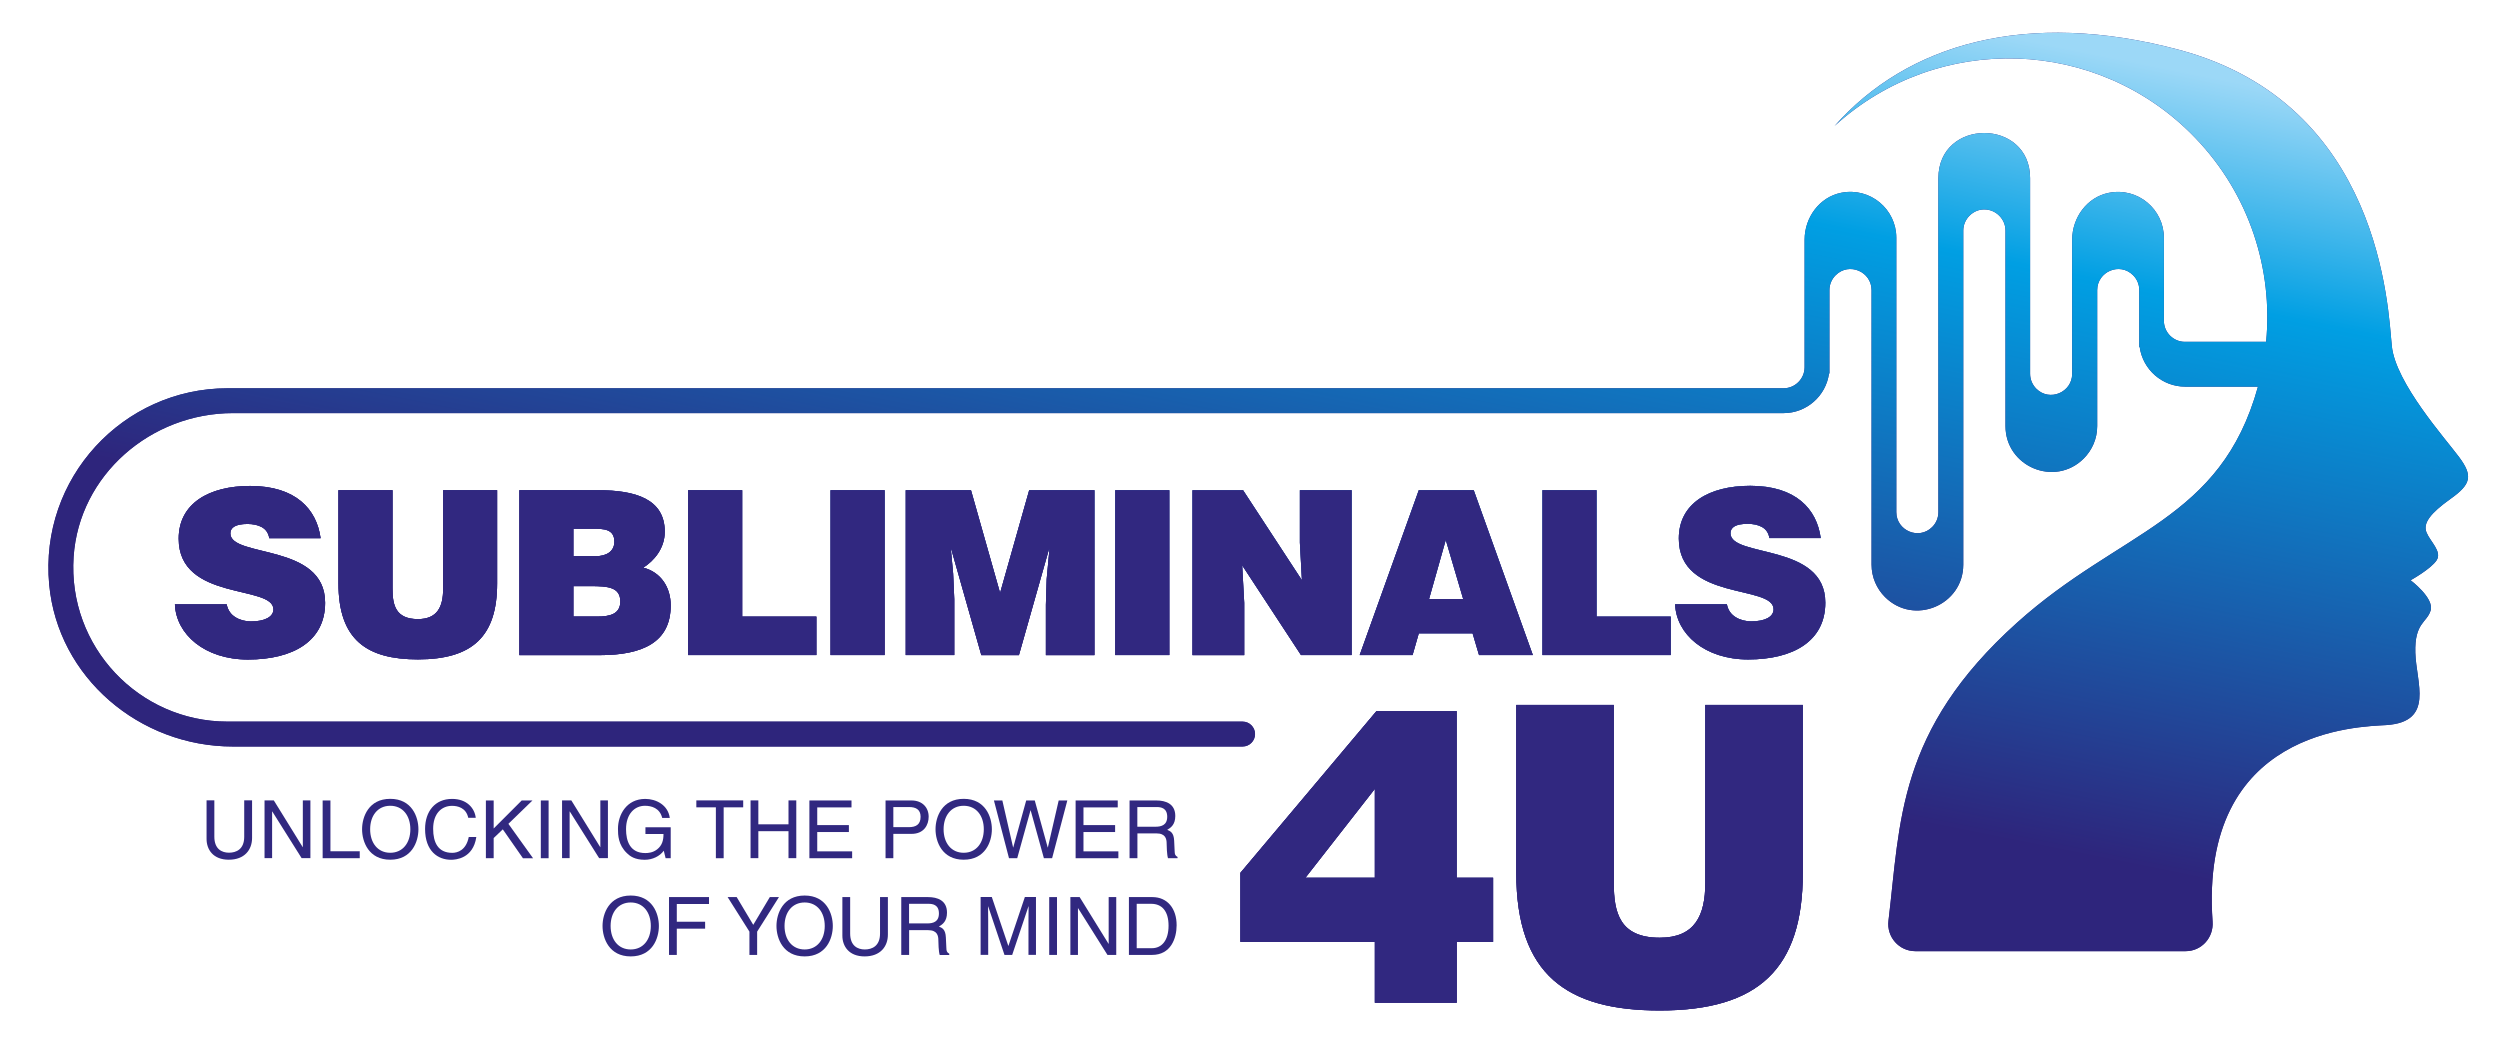 <?xml version="1.0" encoding="utf-8"?>
<!-- Generator: Adobe Illustrator 24.2.3, SVG Export Plug-In . SVG Version: 6.00 Build 0)  -->
<svg version="1.1" id="Layer_1" xmlns="http://www.w3.org/2000/svg" xmlns:xlink="http://www.w3.org/1999/xlink" x="0px" y="0px"
	 viewBox="0 0 353.17 147.9" style="enable-background:new 0 0 353.17 147.9;" xml:space="preserve">
<style type="text/css">
	.st0{fill:#312880;}
</style>
<g>
	<path class="st0" d="M35.61,113.07v5.3c0,1.67-1.05,3.08-3.29,3.08c-2.19,0-3.14-1.41-3.14-2.94v-5.45h1.1v5.14
		c0,1.77,1.08,2.26,2.07,2.26c1.01,0,2.15-0.47,2.15-2.24v-5.16H35.61z"/>
	<path class="st0" d="M42.78,113.07h1.07v8.16h-1.24l-4.15-6.6h-0.02v6.6h-1.07v-8.16h1.31l4.08,6.6h0.02V113.07z"/>
	<path class="st0" d="M46.68,120.26h4.14v0.98h-5.24v-8.16h1.1V120.26z"/>
	<path class="st0" d="M55.13,121.45c-3.05,0-3.98-2.54-3.98-4.3c0-1.76,0.93-4.3,3.98-4.3c3.05,0,3.98,2.54,3.98,4.3
		C59.11,118.92,58.17,121.45,55.13,121.45z M55.13,113.83c-1.77,0-2.84,1.4-2.84,3.32s1.07,3.32,2.84,3.32
		c1.77,0,2.84-1.4,2.84-3.32S56.9,113.83,55.13,113.83z"/>
	<path class="st0" d="M66.15,115.53c-0.31-1.43-1.5-1.69-2.29-1.69c-1.48,0-2.67,1.09-2.67,3.24c0,1.92,0.68,3.4,2.7,3.4
		c0.72,0,1.96-0.34,2.33-2.24h1.07c-0.45,3.08-2.96,3.22-3.57,3.22c-1.85,0-3.67-1.21-3.67-4.35c0-2.51,1.43-4.25,3.81-4.25
		c2.1,0,3.19,1.31,3.35,2.67H66.15z"/>
	<path class="st0" d="M69.74,121.24h-1.1v-8.16h1.1v3.96l3.96-3.96h1.52l-3.4,3.3l3.49,4.87h-1.43l-2.85-4.09l-1.29,1.23V121.24z"/>
	<path class="st0" d="M77.5,121.24h-1.1v-8.16h1.1V121.24z"/>
	<path class="st0" d="M84.81,113.07h1.07v8.16h-1.24l-4.15-6.6h-0.02v6.6h-1.07v-8.16h1.31l4.08,6.6h0.02V113.07z"/>
	<path class="st0" d="M91.17,116.87h3.58v4.37h-0.72l-0.26-1.06c-0.56,0.77-1.58,1.28-2.69,1.28c-1.4,0-2.08-0.51-2.5-0.92
		c-1.25-1.18-1.28-2.58-1.28-3.45c0-1.99,1.2-4.23,3.86-4.23c1.53,0,3.22,0.86,3.46,2.69h-1.07c-0.35-1.42-1.54-1.72-2.44-1.72
		c-1.47,0-2.67,1.17-2.67,3.31c0,1.66,0.55,3.37,2.72,3.37c0.41,0,1.07-0.05,1.67-0.52c0.72-0.57,0.9-1.29,0.9-2.17h-2.55V116.87z"
		/>
	<path class="st0" d="M98.36,113.07h6.63v0.98h-2.76v7.19h-1.1v-7.19h-2.76V113.07z"/>
	<path class="st0" d="M111.39,113.07h1.1v8.16h-1.1v-3.81h-4.26v3.81h-1.1v-8.16h1.1v3.38h4.26V113.07z"/>
	<path class="st0" d="M120.37,121.24h-6.03v-8.16h5.95v0.98h-4.84v2.5h4.47v0.98h-4.47v2.73h4.93V121.24z"/>
	<path class="st0" d="M126.2,121.24h-1.1v-8.16h3.67c1.51,0,2.42,0.98,2.42,2.3c0,1.14-0.65,2.42-2.42,2.42h-2.57V121.24z
		 M126.2,116.85h2.19c0.99,0,1.66-0.36,1.66-1.47c0-1.04-0.7-1.37-1.61-1.37h-2.24V116.85z"/>
	<path class="st0" d="M136.14,121.45c-3.05,0-3.98-2.54-3.98-4.3c0-1.76,0.93-4.3,3.98-4.3c3.05,0,3.98,2.54,3.98,4.3
		C140.12,118.92,139.18,121.45,136.14,121.45z M136.14,113.83c-1.77,0-2.84,1.4-2.84,3.32s1.07,3.32,2.84,3.32
		c1.77,0,2.84-1.4,2.84-3.32S137.91,113.83,136.14,113.83z"/>
	<path class="st0" d="M143.7,121.24h-1.16l-2.13-8.16h1.19l1.52,6.64h0.02l1.83-6.64h1.21l1.83,6.64h0.02l1.53-6.64h1.22l-2.15,8.16
		h-1.16l-1.87-6.77h-0.02L143.7,121.24z"/>
	<path class="st0" d="M157.98,121.24h-6.03v-8.16h5.95v0.98h-4.84v2.5h4.47v0.98h-4.47v2.73h4.93V121.24z"/>
	<path class="st0" d="M160.67,121.24h-1.1v-8.16h3.78c1.34,0,2.68,0.47,2.68,2.19c0,1.21-0.61,1.65-1.14,1.96
		c0.46,0.19,0.93,0.4,0.98,1.53l0.07,1.48c0.01,0.45,0.07,0.63,0.41,0.82v0.18h-1.35c-0.16-0.5-0.19-1.74-0.19-2.05
		c0-0.67-0.14-1.46-1.46-1.46h-2.67V121.24z M160.67,116.79h2.56c0.81,0,1.66-0.21,1.66-1.41c0-1.26-0.92-1.37-1.47-1.37h-2.75
		V116.79z"/>
	<path class="st0" d="M89.1,135.11c-3.05,0-3.98-2.54-3.98-4.3c0-1.76,0.93-4.3,3.98-4.3c3.05,0,3.98,2.54,3.98,4.3
		C93.08,132.58,92.15,135.11,89.1,135.11z M89.1,127.49c-1.77,0-2.84,1.4-2.84,3.32c0,1.92,1.07,3.32,2.84,3.32
		c1.77,0,2.84-1.4,2.84-3.32C91.94,128.89,90.87,127.49,89.1,127.49z"/>
	<path class="st0" d="M95.61,134.9h-1.1v-8.17h5.65v0.98h-4.55v2.5h4v0.98h-4V134.9z"/>
	<path class="st0" d="M106.97,134.9h-1.1v-3.29l-3.08-4.88h1.28l2.34,3.92l2.34-3.92h1.29l-3.08,4.88V134.9z"/>
	<path class="st0" d="M113.67,135.11c-3.05,0-3.98-2.54-3.98-4.3c0-1.76,0.93-4.3,3.98-4.3c3.05,0,3.98,2.54,3.98,4.3
		C117.65,132.58,116.72,135.11,113.67,135.11z M113.67,127.49c-1.77,0-2.84,1.4-2.84,3.32c0,1.92,1.07,3.32,2.84,3.32
		c1.77,0,2.84-1.4,2.84-3.32C116.51,128.89,115.45,127.49,113.67,127.49z"/>
	<path class="st0" d="M125.43,126.73v5.3c0,1.67-1.05,3.08-3.29,3.08c-2.19,0-3.14-1.41-3.14-2.93v-5.45h1.1v5.14
		c0,1.77,1.08,2.26,2.07,2.26c1.01,0,2.15-0.47,2.15-2.24v-5.16H125.43z"/>
	<path class="st0" d="M128.42,134.9h-1.1v-8.17h3.78c1.34,0,2.68,0.47,2.68,2.2c0,1.21-0.61,1.65-1.14,1.96
		c0.46,0.19,0.93,0.4,0.98,1.54l0.07,1.48c0.01,0.45,0.07,0.63,0.41,0.82v0.18h-1.35c-0.16-0.5-0.19-1.74-0.19-2.05
		c0-0.67-0.14-1.46-1.46-1.46h-2.67V134.9z M128.42,130.45h2.56c0.81,0,1.66-0.2,1.66-1.41c0-1.26-0.92-1.36-1.47-1.36h-2.75V130.45
		z"/>
	<path class="st0" d="M145.29,134.9v-4.82c0-0.24,0.02-1.27,0.02-2.04h-0.02l-2.3,6.86h-1.09l-2.3-6.85h-0.02
		c0,0.75,0.02,1.78,0.02,2.02v4.82h-1.07v-8.17h1.58l2.33,6.9h0.02l2.32-6.9h1.57v8.17H145.29z"/>
	<path class="st0" d="M149.32,134.9h-1.1v-8.17h1.1V134.9z"/>
	<path class="st0" d="M156.62,126.73h1.07v8.17h-1.24l-4.15-6.6h-0.02v6.6h-1.07v-8.17h1.31l4.08,6.6h0.02V126.73z"/>
	<path class="st0" d="M159.48,126.73h3.31c2.13,0,3.43,1.62,3.43,3.97c0,1.83-0.8,4.2-3.48,4.2h-3.26V126.73z M160.58,133.95h2.14
		c1.43,0,2.36-1.13,2.36-3.18c0-2.06-0.94-3.09-2.44-3.09h-2.06V133.95z"/>
</g>
<g>
	<defs>
		<path id="SVGID_1_" d="M346.21,70.45c-2.92,2.08-3.95,3.48-3.42,4.77c0.52,1.29,2.22,2.69,1.43,3.92
			c-0.79,1.23-3.68,2.83-3.68,2.83s3.36,2.52,2.83,4.27c-0.53,1.75-2.28,1.7-2.16,5.96c0.12,4.27,2.75,9.76-4.09,10.23
			c-3.8,0.24-26.47,0.48-24.55,27.78c0.16,2.24-1.56,4.16-3.81,4.16h-38.19c-2.3,0-4.07-2.02-3.79-4.3
			c1.69-13.92,1.2-26.85,18.15-42.09c14.63-13.15,28.78-14.34,34.05-33.36h-10.29c-3.25,0-5.98-2.42-6.42-5.59h-0.06v-8.05
			c0-0.82-0.33-1.56-0.87-2.1c-1.89-1.89-5.07-0.5-5.07,2.1v19.21c0,1.79-0.73,3.4-1.9,4.58c-4.1,4.09-11.06,1.14-11.06-4.58V32.57
			c0-0.82-0.34-1.56-0.88-2.1c-0.61-0.61-1.37-0.88-2.1-0.88c-0.73-0.01-1.48,0.26-2.1,0.88c-0.54,0.54-0.88,1.28-0.88,2.1v47.19
			c0,5.72-6.96,8.67-11.06,4.58c-1.17-1.17-1.9-2.79-1.9-4.58V40.98c0-2.6-3.18-3.99-5.07-2.1c-0.54,0.54-0.88,1.28-0.88,2.1v11.79
			h-0.06c-0.44,3.17-3.17,5.59-6.42,5.59h-4.73c-0.01,0-0.01,0-0.02,0l-214.3,0c-11.59,0-21.73,8.73-22.51,20.3
			c-0.85,12.69,9.23,23.28,21.74,23.28h143.4c0.97,0,1.76,0.79,1.76,1.76c0,0.97-0.79,1.76-1.76,1.76l-142.66,0
			c-13.17,0-24.7-9.75-25.93-22.86C5.54,67.55,17.39,54.85,32.15,54.85h215.07c0,0,0.01,0,0.01,0h4.73c1.63,0,2.97-1.34,2.97-2.97
			V33.86c0-3.13,2.1-6.02,5.18-6.63c4.13-0.81,7.78,2.36,7.78,6.35v38.77c0,2.6,3.18,3.99,5.07,2.1c0.54-0.54,0.87-1.28,0.87-2.1
			V25.18c0-4.26,3.24-6.39,6.48-6.39c3.24,0,6.48,2.13,6.48,6.39v27.63c0,0.81,0.33,1.56,0.87,2.1c1.89,1.89,5.07,0.5,5.07-2.1
			V33.87c0-3.13,2.1-6.02,5.18-6.63c4.13-0.82,7.78,2.36,7.78,6.35v11.73c0,1.64,1.34,2.97,2.97,2.97h11.47
			c0.98-10.23-2.33-20.79-9.98-28.78c-13.72-14.32-36.35-15.08-50.99-1.71c10.23-11.56,27.07-16.55,48.68-10.76
			c28.6,7.66,29.52,36.65,30.05,41.86c0.53,5.2,7.57,13.07,9.5,15.67C349.33,67.18,349.13,68.38,346.21,70.45z M35.45,87.79
			c-0.74,0-1.55-0.19-2.17-0.58c-0.65-0.39-1.1-1-1.26-1.84h-7.31c0.16,4.2,4.17,7.8,10.32,7.8c6.41,0,10.9-2.62,10.9-8.02
			c0-8.48-13.39-6.31-13.39-9.8c0-0.84,0.74-1.33,2.43-1.33c0.74,0,1.42,0.13,1.97,0.42c0.55,0.29,0.97,0.78,1.1,1.59h7.25
			c-0.55-4.08-3.49-7.38-9.96-7.38c-5.82,0-10.09,2.49-10.09,7.44c0,8.9,13.39,6.47,13.39,10C38.62,87.17,37.35,87.79,35.45,87.79z
			 M47.81,69.25v13.13c0,8.02,4.01,10.77,11.23,10.77c7.73,0,11.19-3.27,11.19-10.74V69.25h-7.63v13.94c0,2.52-0.81,4.27-3.56,4.27
			c-3.14,0-3.59-1.97-3.59-4.27V69.25H47.81z M90.87,80.19c2.52,0.65,3.88,2.81,3.88,5.34c0,5.21-3.98,7.02-10.03,7.02H73.37V69.25
			H84.5c5.24,0,9.41,1.23,9.41,5.86C93.91,77.5,92.36,79.25,90.87,80.19z M81,78.57h3.17c1.52,0,2.62-0.68,2.62-2.04
			c0-1.81-1.49-1.84-3.11-1.84H81V78.57z M87.63,84.97c0-2.04-1.78-2.17-4.21-2.17H81v4.3h3.33C86.21,87.11,87.63,86.72,87.63,84.97
			z M97.21,69.25v23.29h18.12v-5.43h-10.48V69.25H97.21z M124.97,92.54V69.25h-7.64v23.29H124.97z M147.75,85.43v7.12h6.86V69.25
			h-9.22l-4.11,14.52l-4.11-14.52h-9.22v23.29h6.86v-7.89l-0.16-3.62l-0.32-3.43h0.06l4.24,14.95h5.31l4.24-14.95h0.07l-0.39,4.21
			L147.75,85.43z M165.19,92.54V69.25h-7.64v23.29H165.19z M190.94,92.54V69.25h-7.31v7.41l0.29,5.31l-8.31-12.71h-7.15v23.29h7.31
			v-7.38l-0.29-5.31l8.31,12.68H190.94z M199.55,92.54h-7.47l8.35-23.29h7.76l8.35,23.29h-7.6l-0.91-3.07h-7.6L199.55,92.54z
			 M201.88,84.62h4.82l-2.46-8.35L201.88,84.62z M217.9,69.25v23.29h18.12v-5.43h-10.48V69.25H217.9z M244.46,75.33
			c0-0.84,0.74-1.33,2.43-1.33c0.74,0,1.42,0.13,1.97,0.42c0.55,0.29,0.97,0.78,1.1,1.59h7.25c-0.55-4.08-3.49-7.38-9.96-7.38
			c-5.82,0-10.09,2.49-10.09,7.44c0,8.9,13.39,6.47,13.39,10c0,1.1-1.26,1.71-3.17,1.71c-0.74,0-1.55-0.19-2.17-0.58
			c-0.65-0.39-1.1-1-1.26-1.84h-7.31c0.16,4.2,4.17,7.8,10.32,7.8c6.41,0,10.9-2.62,10.9-8.02
			C257.86,76.66,244.46,78.83,244.46,75.33z M205.79,124h5.14v9.06h-5.14v8.59h-11.57v-8.59h-18.99v-9.76l19.22-22.84h11.33V124z
			 M194.22,111.44L184.41,124h9.81V111.44z M240.9,124.76c0,4.56-1.46,7.71-6.43,7.71c-5.67,0-6.49-3.56-6.49-7.71V99.58H214.2
			v23.72c0,14.49,7.24,19.45,20.27,19.45c13.96,0,20.21-5.9,20.21-19.4V99.58H240.9V124.76z"/>
	</defs>
	<use xlink:href="#SVGID_1_"  style="overflow:visible;fill:#312880;"/>
	<clipPath id="SVGID_2_">
		<use xlink:href="#SVGID_1_"  style="overflow:visible;"/>
	</clipPath>
</g>
<g>
	<defs>
		<path id="SVGID_3_" d="M346.21,70.45c-2.92,2.08-3.95,3.48-3.42,4.77c0.52,1.29,2.22,2.69,1.43,3.92
			c-0.79,1.23-3.68,2.83-3.68,2.83s3.36,2.52,2.83,4.27c-0.53,1.75-2.28,1.7-2.16,5.96c0.12,4.27,2.75,9.76-4.09,10.23
			c-3.8,0.24-26.47,0.48-24.55,27.78c0.16,2.24-1.56,4.16-3.81,4.16h-38.19c-2.3,0-4.07-2.02-3.79-4.3
			c1.69-13.92,1.2-26.85,18.15-42.09c14.63-13.15,28.78-14.34,34.05-33.36h-10.29c-3.25,0-5.98-2.42-6.42-5.59h-0.06v-8.05
			c0-0.82-0.33-1.56-0.87-2.1c-1.89-1.89-5.07-0.5-5.07,2.1v19.21c0,1.79-0.73,3.4-1.9,4.58c-4.1,4.09-11.06,1.14-11.06-4.58V32.57
			c0-0.82-0.34-1.56-0.88-2.1c-0.61-0.61-1.37-0.88-2.1-0.88c-0.73-0.01-1.48,0.26-2.1,0.88c-0.54,0.54-0.88,1.28-0.88,2.1v47.19
			c0,5.72-6.96,8.67-11.06,4.58c-1.17-1.17-1.9-2.79-1.9-4.58V40.98c0-2.6-3.18-3.99-5.07-2.1c-0.54,0.54-0.88,1.28-0.88,2.1v11.79
			h-0.06c-0.44,3.17-3.17,5.59-6.42,5.59h-4.73c-0.01,0-0.01,0-0.02,0l-214.3,0c-11.59,0-21.73,8.73-22.51,20.3
			c-0.85,12.69,9.23,23.28,21.74,23.28h143.4c0.97,0,1.76,0.79,1.76,1.76c0,0.97-0.79,1.76-1.76,1.76l-142.66,0
			c-13.17,0-24.7-9.75-25.93-22.86C5.54,67.55,17.39,54.85,32.15,54.85h215.07c0,0,0.01,0,0.01,0h4.73c1.63,0,2.97-1.34,2.97-2.97
			V33.86c0-3.13,2.1-6.02,5.18-6.63c4.13-0.81,7.78,2.36,7.78,6.35v38.77c0,2.6,3.18,3.99,5.07,2.1c0.54-0.54,0.87-1.28,0.87-2.1
			V25.18c0-4.26,3.24-6.39,6.48-6.39c3.24,0,6.48,2.13,6.48,6.39v27.63c0,0.81,0.33,1.56,0.87,2.1c1.89,1.89,5.07,0.5,5.07-2.1
			V33.87c0-3.13,2.1-6.02,5.18-6.63c4.13-0.82,7.78,2.36,7.78,6.35v11.73c0,1.64,1.34,2.97,2.97,2.97h11.47
			c0.98-10.23-2.33-20.79-9.98-28.78c-13.72-14.32-36.35-15.08-50.99-1.71c10.23-11.56,27.07-16.55,48.68-10.76
			c28.6,7.66,29.52,36.65,30.05,41.86c0.53,5.2,7.57,13.07,9.5,15.67C349.33,67.18,349.13,68.38,346.21,70.45z M35.45,87.79
			c-0.74,0-1.55-0.19-2.17-0.58c-0.65-0.39-1.1-1-1.26-1.84h-7.31c0.16,4.2,4.17,7.8,10.32,7.8c6.41,0,10.9-2.62,10.9-8.02
			c0-8.48-13.39-6.31-13.39-9.8c0-0.84,0.74-1.33,2.43-1.33c0.74,0,1.42,0.13,1.97,0.42c0.55,0.29,0.97,0.78,1.1,1.59h7.25
			c-0.55-4.08-3.49-7.38-9.96-7.38c-5.82,0-10.09,2.49-10.09,7.44c0,8.9,13.39,6.47,13.39,10C38.62,87.17,37.35,87.79,35.45,87.79z
			 M47.81,69.25v13.13c0,8.02,4.01,10.77,11.23,10.77c7.73,0,11.19-3.27,11.19-10.74V69.25h-7.63v13.94c0,2.52-0.81,4.27-3.56,4.27
			c-3.14,0-3.59-1.97-3.59-4.27V69.25H47.81z M90.87,80.19c2.52,0.65,3.88,2.81,3.88,5.34c0,5.21-3.98,7.02-10.03,7.02H73.37V69.25
			H84.5c5.24,0,9.41,1.23,9.41,5.86C93.91,77.5,92.36,79.25,90.87,80.19z M81,78.57h3.17c1.52,0,2.62-0.68,2.62-2.04
			c0-1.81-1.49-1.84-3.11-1.84H81V78.57z M87.63,84.97c0-2.04-1.78-2.17-4.21-2.17H81v4.3h3.33C86.21,87.11,87.63,86.72,87.63,84.97
			z M97.21,69.25v23.29h18.12v-5.43h-10.48V69.25H97.21z M124.97,92.54V69.25h-7.64v23.29H124.97z M147.75,85.43v7.12h6.86V69.25
			h-9.22l-4.11,14.52l-4.11-14.52h-9.22v23.29h6.86v-7.89l-0.16-3.62l-0.32-3.43h0.06l4.24,14.95h5.31l4.24-14.95h0.07l-0.39,4.21
			L147.75,85.43z M165.19,92.54V69.25h-7.64v23.29H165.19z M190.94,92.54V69.25h-7.31v7.41l0.29,5.31l-8.31-12.71h-7.15v23.29h7.31
			v-7.38l-0.29-5.31l8.31,12.68H190.94z M199.55,92.54h-7.47l8.35-23.29h7.76l8.35,23.29h-7.6l-0.91-3.07h-7.6L199.55,92.54z
			 M201.88,84.62h4.82l-2.46-8.35L201.88,84.62z M217.9,69.25v23.29h18.12v-5.43h-10.48V69.25H217.9z M244.46,75.33
			c0-0.84,0.74-1.33,2.43-1.33c0.74,0,1.42,0.13,1.97,0.42c0.55,0.29,0.97,0.78,1.1,1.59h7.25c-0.55-4.08-3.49-7.38-9.96-7.38
			c-5.82,0-10.09,2.49-10.09,7.44c0,8.9,13.39,6.47,13.39,10c0,1.1-1.26,1.71-3.17,1.71c-0.74,0-1.55-0.19-2.17-0.58
			c-0.65-0.39-1.1-1-1.26-1.84h-7.31c0.16,4.2,4.17,7.8,10.32,7.8c6.41,0,10.9-2.62,10.9-8.02
			C257.86,76.66,244.46,78.83,244.46,75.33z M205.79,124h5.14v9.06h-5.14v8.59h-11.57v-8.59h-18.99v-9.76l19.22-22.84h11.33V124z
			 M194.22,111.44L184.41,124h9.81V111.44z M240.9,124.76c0,4.56-1.46,7.71-6.43,7.71c-5.67,0-6.49-3.56-6.49-7.71V99.58H214.2
			v23.72c0,14.49,7.24,19.45,20.27,19.45c13.96,0,20.21-5.9,20.21-19.4V99.58H240.9V124.76z"/>
	</defs>
	<linearGradient id="SVGID_4_" gradientUnits="userSpaceOnUse" x1="162.667" y1="147.758" x2="210.015" y2="-88.239">
		<stop  offset="0.217" style="stop-color:#2E257C"/>
		<stop  offset="0.55" style="stop-color:#009FE3"/>
		<stop  offset="0.68" style="stop-color:#9CD8F7"/>
	</linearGradient>
	<use xlink:href="#SVGID_3_"  style="overflow:visible;fill:url(#SVGID_4_);"/>
	<clipPath id="SVGID_5_">
		<use xlink:href="#SVGID_3_"  style="overflow:visible;"/>
	</clipPath>
</g>
<path class="st0" d="M35.45,87.79c-0.74,0-1.55-0.19-2.17-0.58c-0.65-0.39-1.1-1-1.26-1.84h-7.31c0.16,4.2,4.17,7.8,10.32,7.8
	c6.41,0,10.9-2.62,10.9-8.02c0-8.48-13.39-6.31-13.39-9.8c0-0.84,0.74-1.33,2.43-1.33c0.74,0,1.42,0.13,1.97,0.42
	c0.55,0.29,0.97,0.78,1.1,1.59h7.25c-0.55-4.08-3.49-7.38-9.96-7.38c-5.82,0-10.09,2.49-10.09,7.44c0,8.9,13.39,6.47,13.39,10
	C38.62,87.17,37.35,87.79,35.45,87.79z M47.81,69.25v13.13c0,8.02,4.01,10.77,11.23,10.77c7.73,0,11.19-3.27,11.19-10.74V69.25
	h-7.63v13.94c0,2.52-0.81,4.27-3.56,4.27c-3.14,0-3.59-1.97-3.59-4.27V69.25H47.81z M90.87,80.19c2.52,0.65,3.88,2.81,3.88,5.34
	c0,5.21-3.98,7.02-10.03,7.02H73.37V69.25H84.5c5.24,0,9.41,1.23,9.41,5.86C93.91,77.5,92.36,79.25,90.87,80.19z M81,78.57h3.17
	c1.52,0,2.62-0.68,2.62-2.04c0-1.81-1.49-1.84-3.11-1.84H81V78.57z M87.63,84.97c0-2.04-1.78-2.17-4.21-2.17H81v4.3h3.33
	C86.21,87.11,87.63,86.72,87.63,84.97z M97.21,69.25v23.29h18.12v-5.43h-10.48V69.25H97.21z M124.97,92.54V69.25h-7.64v23.29H124.97
	z M147.75,85.43v7.12h6.86V69.25h-9.22l-4.11,14.52l-4.11-14.52h-9.22v23.29h6.86v-7.89l-0.16-3.62l-0.32-3.43h0.06l4.24,14.95h5.31
	l4.24-14.95h0.07l-0.39,4.21L147.75,85.43z M165.19,92.54V69.25h-7.64v23.29H165.19z M190.94,92.54V69.25h-7.31v7.41l0.29,5.31
	l-8.31-12.71h-7.15v23.29h7.31v-7.38l-0.29-5.31l8.31,12.68H190.94z M199.55,92.54h-7.47l8.35-23.29h7.76l8.35,23.29h-7.6
	l-0.91-3.07h-7.6L199.55,92.54z M201.88,84.62h4.82l-2.46-8.35L201.88,84.62z M217.9,69.25v23.29h18.12v-5.43h-10.48V69.25H217.9z
	 M244.46,75.33c0-0.84,0.74-1.33,2.43-1.33c0.74,0,1.42,0.13,1.97,0.42c0.55,0.29,0.97,0.78,1.1,1.59h7.25
	c-0.55-4.08-3.49-7.38-9.96-7.38c-5.82,0-10.09,2.49-10.09,7.44c0,8.9,13.39,6.47,13.39,10c0,1.1-1.26,1.71-3.17,1.71
	c-0.74,0-1.55-0.19-2.17-0.58c-0.65-0.39-1.1-1-1.26-1.84h-7.31c0.16,4.2,4.17,7.8,10.32,7.8c6.41,0,10.9-2.62,10.9-8.02
	C257.86,76.66,244.46,78.83,244.46,75.33z M205.79,124h5.14v9.06h-5.14v8.59h-11.57v-8.59h-18.99v-9.76l19.22-22.84h11.33V124z
	 M194.22,111.44L184.41,124h9.81V111.44z M240.9,124.76c0,4.56-1.46,7.71-6.43,7.71c-5.67,0-6.49-3.56-6.49-7.71V99.58H214.2v23.72
	c0,14.49,7.24,19.45,20.27,19.45c13.96,0,20.21-5.9,20.21-19.4V99.58H240.9V124.76z"/>
</svg>
